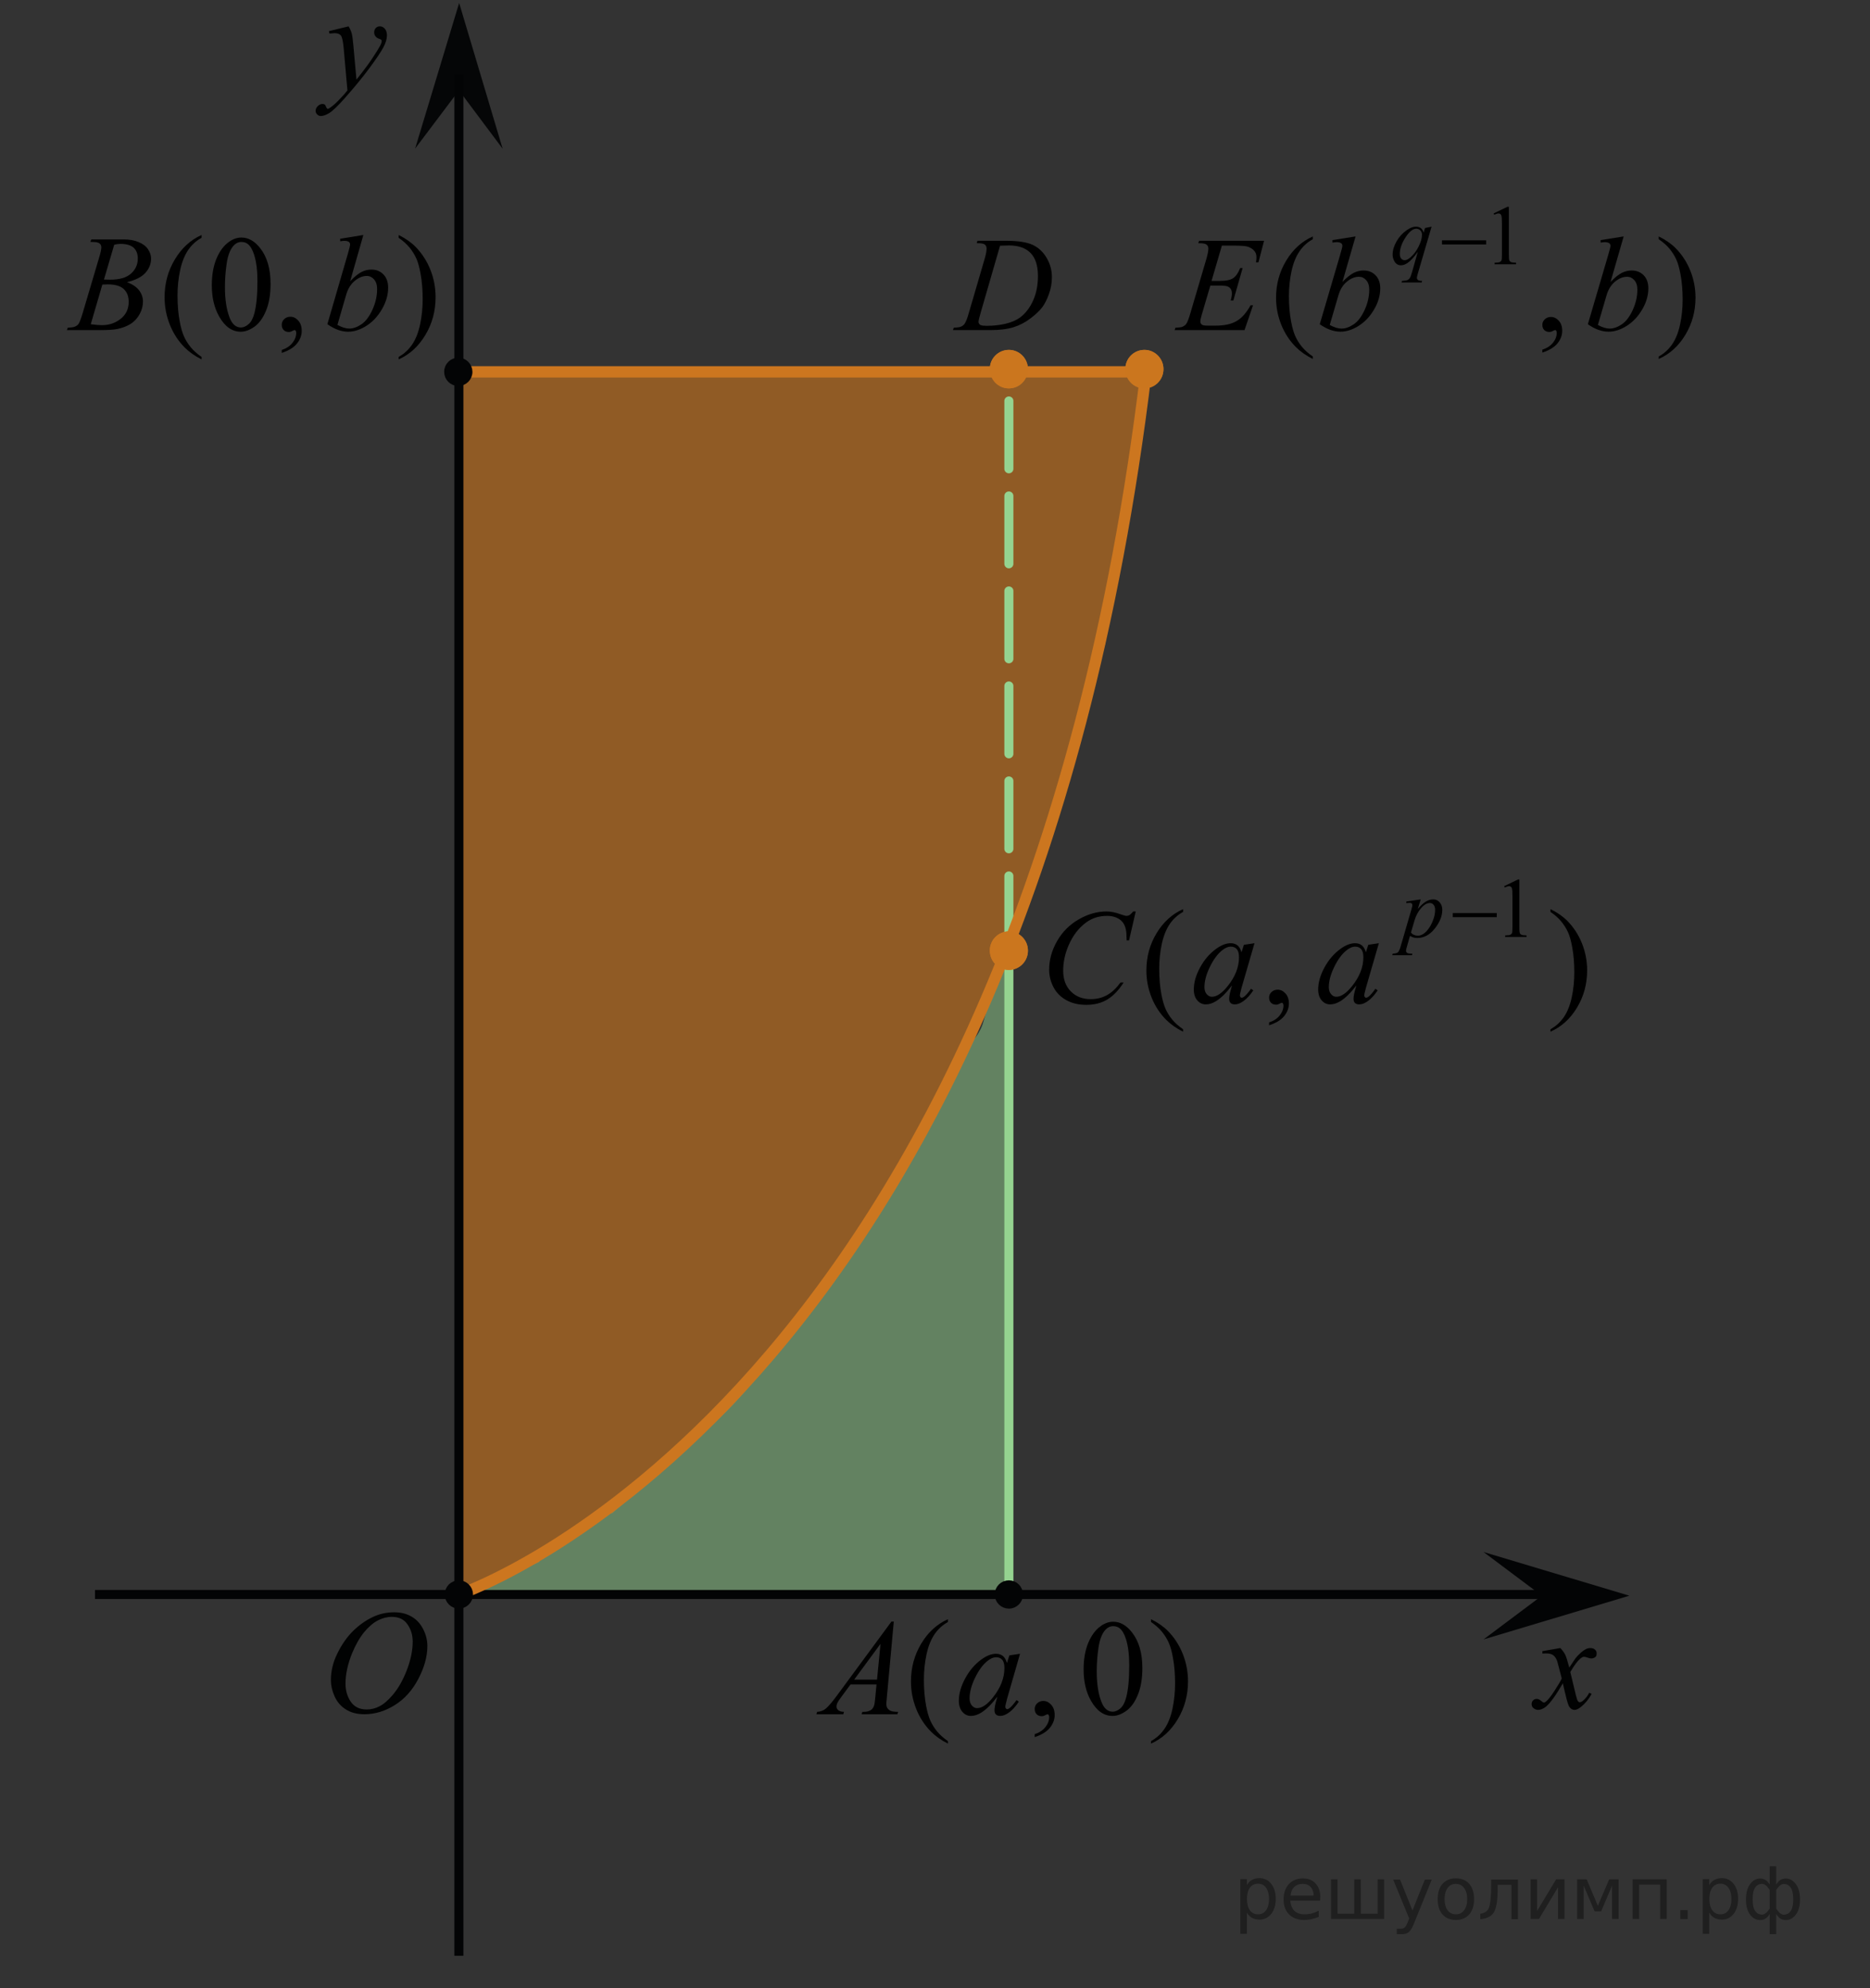 <?xml version="1.0" encoding="utf-8"?>
<!-- Generator: Adobe Illustrator 16.0.0, SVG Export Plug-In . SVG Version: 6.00 Build 0)  -->
<!DOCTYPE svg PUBLIC "-//W3C//DTD SVG 1.1//EN" "http://www.w3.org/Graphics/SVG/1.1/DTD/svg11.dtd">
<svg version="1.1" id="Слой_1" xmlns="http://www.w3.org/2000/svg" xmlns:xlink="http://www.w3.org/1999/xlink" x="0px" y="0px"
	 width="206.666px" height="219.75px" viewBox="-16.5 -68.017 206.666 219.75"
	 enable-background="new -16.5 -68.017 206.666 219.75" xml:space="preserve">
<rect x="-16.5" y="-68.017" width="206.666" height="219.75" fill="#333333" stroke="none"/>
<path opacity="0.5" fill="#95D390" enable-background="new    " d="M94.486,37.056c-0.011,0.789-0.201,1.57-0.621,2.269
	c-0.022,0.078-0.039,0.156-0.066,0.234c-0.619,1.768-1.112,3.574-1.625,5.375c-0.377,1.324-1.271,2.384-2.401,3.019
	c-0.839,2.061-1.681,4.123-2.693,6.099c-2.582,5.04-5.474,9.782-8.715,14.424c-0.773,1.107-1.566,2.175-2.363,3.236
	c-0.631,1.333-1.51,2.525-2.488,3.631c-0.422,0.478-0.858,0.941-1.277,1.421c0.101-0.115-1.146,1.504-0.736,0.884
	c-1.315,1.987-2.477,4.225-4.361,5.742c-0.357,0.288-0.736,0.533-1.129,0.74c-0.187,0.84-0.646,1.672-1.454,2.427
	c-1.009,0.942-2.067,1.806-3.147,2.638c-0.238,0.638-0.61,1.224-1.145,1.695c-1.498,1.324-3.081,2.573-4.762,3.657
	c-0.118,0.076-0.24,0.142-0.363,0.205c-0.205,0.304-0.453,0.602-0.75,0.888c-2.742,2.646-5.806,5.045-9.137,6.907
	c-2.724,1.522-6.061,2.343-8.488,4.343c-0.832,0.686-1.726,1.05-2.613,1.172v0.07h60.848V37.056H94.486z"/>
<path opacity="0.5" fill="#EF8419" enable-background="new    " d="M107.853-11.146c-0.183-2.316,0.264-4.594,1.229-6.677
	c0.015-0.078,0.015-0.157,0.033-0.235c0.074-0.313,0.118-0.631,0.167-0.948c0.028-0.711,0.202-1.384,0.514-2.019
	c-0.072-0.477-0.143-0.941-0.193-1.371c-0.104-0.874,0.125-1.703,0.56-2.426v-2.098H34.15v135.271h0.911
	c0.543-1.041,1.558-1.856,3.129-2.151c1.732-0.325,3.339-0.867,4.86-1.556c0.4-0.575,0.909-1.086,1.529-1.482
	c0.511-0.327,1.01-0.668,1.501-1.021c0.532-0.444,1.041-0.91,1.486-1.447c0.884-1.067,2.231-1.508,3.578-1.453
	c2.548-2.164,4.977-4.524,7.521-6.669c3.295-2.777,6.465-5.559,8.955-9.111c1.963-2.8,3.909-5.578,6.363-7.975
	c0.019-0.019,0.038-0.032,0.058-0.051c0.25-1.077,0.816-2.067,1.703-2.754c0.38-0.793,0.805-1.565,1.29-2.351
	c0.344-0.557,0.774-1.004,1.257-1.356c0.211-0.814,0.613-1.573,1.275-2.155c2.867-2.521,4.475-6.161,5.968-9.613
	c0.195-0.453,0.481-0.833,0.82-1.159c1.021-2.14,1.886-4.357,3.273-6.295c0.163-0.381,0.322-0.762,0.487-1.142
	c-0.001-0.044-0.014-0.086-0.014-0.131v-0.375c0-1.697,0.883-3.218,2.206-4.125c0.011-0.02,0.019-0.04,0.029-0.059
	c-0.289-2.035,0.506-4.254,2.408-5.261c-0.111-0.696-0.036-1.457,0.285-2.259c2.813-7.032,5.259-13.897,7.387-21.201
	c0.714-2.45,1.348-4.909,1.972-7.375c0.036-0.803,0.219-1.623,0.563-2.41c0.069-0.158,0.121-0.328,0.182-0.492
	c0.142-0.531,0.302-1.072,0.473-1.622c0.458-2.136,0.503-4.503,0.842-6.526c0.074-0.445,0.232-0.854,0.445-1.228
	c-0.056-0.598-0.031-1.167,0.086-1.691c-0.012-0.14-0.043-0.275-0.043-0.418c0-1.208,0.464-2.312,1.198-3.184
	C107.99-10.192,107.891-10.659,107.853-11.146z"/>
<path fill="none" stroke="#CC761F" stroke-width="1.25" stroke-linecap="round" stroke-linejoin="round" stroke-miterlimit="10" d="
	M161.827-52.445"/>
<g>
	<g>
		<g>
			<g>
				<defs>
					<rect id="SVGID_1_" x="15.678" y="-68.017" width="13.816" height="16.44"/>
				</defs>
				<clipPath id="SVGID_2_">
					<use xlink:href="#SVGID_1_"  overflow="visible"/>
				</clipPath>
				<g clip-path="url(#SVGID_2_)">
					<path fill="#010202" d="M22.027-65.104c0.168,0.284,0.285,0.551,0.35,0.798c0.063,0.248,0.129,0.734,0.191,1.46l0.326,3.621
						c0.297-0.354,0.729-0.913,1.293-1.678c0.271-0.373,0.606-0.881,1.01-1.523c0.24-0.393,0.391-0.667,0.443-0.824
						c0.028-0.078,0.045-0.159,0.045-0.243c0-0.054-0.019-0.098-0.054-0.132c-0.032-0.034-0.125-0.075-0.27-0.122
						c-0.146-0.046-0.268-0.132-0.363-0.257c-0.098-0.125-0.146-0.269-0.146-0.431c0-0.201,0.061-0.363,0.18-0.486
						c0.117-0.123,0.267-0.184,0.443-0.184c0.219,0,0.403,0.089,0.557,0.269c0.154,0.179,0.23,0.425,0.23,0.739
						c0,0.388-0.134,0.831-0.4,1.328c-0.268,0.498-0.781,1.262-1.543,2.292c-0.762,1.03-1.687,2.153-2.768,3.37
						c-0.748,0.839-1.304,1.367-1.662,1.585c-0.361,0.218-0.672,0.328-0.929,0.328c-0.153,0-0.288-0.058-0.403-0.173
						c-0.117-0.115-0.177-0.249-0.177-0.401c0-0.191,0.082-0.365,0.242-0.522s0.334-0.236,0.521-0.236
						c0.1,0,0.182,0.022,0.244,0.066c0.041,0.024,0.084,0.094,0.131,0.209s0.09,0.193,0.129,0.232
						c0.025,0.024,0.057,0.037,0.09,0.037c0.029,0,0.082-0.024,0.156-0.073c0.271-0.167,0.588-0.432,0.949-0.795
						c0.475-0.481,0.825-0.873,1.053-1.177l-0.414-4.665c-0.068-0.771-0.174-1.239-0.313-1.406c-0.139-0.167-0.37-0.25-0.696-0.25
						c-0.104,0-0.289,0.015-0.558,0.044l-0.065-0.272L22.027-65.104z"/>
				</g>
			</g>
		</g>
	</g>
</g>
<polygon fill="#050607" points="34.226,-58.027 29.378,-51.594 34.244,-67.689 39.051,-51.576 "/>
<line fill="none" stroke="#030405" stroke-miterlimit="10" x1="-6" y1="108.216" x2="155.513" y2="108.216"/>
<line fill="none" stroke="#030405" stroke-miterlimit="10" x1="34.214" y1="148.147" x2="34.214" y2="-59.797"/>
<path fill="#FFFFFF" stroke="#000000" stroke-miterlimit="10" d="M-15,123.441"/>
<g>
	<g>
		<g>
			<g>
				<g>
					<g>
						<g>
							<g>
								<g>
									<g>
										<g>
											<g>
												<g>
													<g>
														<g>
															<g>
																<g>
																	<g>
																		<g>
																			<g>
																				<defs>
																					<rect id="SVGID_3_" x="16.216" y="104.94" width="18.021" height="21.688"/>
																				</defs>
																				<clipPath id="SVGID_4_">
																					<use xlink:href="#SVGID_3_"  overflow="visible"/>
																				</clipPath>
																				<g clip-path="url(#SVGID_4_)">
																					<path fill="#010202" d="M27.07,110.185c0.721,0,1.354,0.15,1.896,0.467c0.556,0.313,0.979,0.771,1.291,1.375
																						c0.313,0.604,0.474,1.229,0.474,1.887c0,1.156-0.334,2.367-1.004,3.643c-0.671,1.271-1.537,2.229-2.613,2.896
																						c-1.074,0.667-2.188,1.002-3.342,1.002c-0.828,0-1.521-0.188-2.078-0.553
																						c-0.562-0.367-0.976-0.855-1.229-1.457c-0.271-0.604-0.396-1.188-0.396-1.762c0-1.011,0.237-2.005,0.729-2.979
																						c0.479-0.979,1.063-1.803,1.729-2.461c0.674-0.66,1.396-1.166,2.146-1.521
																						C25.414,110.358,26.219,110.185,27.07,110.185z M26.803,110.69c-0.521,0-1.043,0.133-1.548,0.396
																						c-0.504,0.266-1.004,0.688-1.502,1.287c-0.495,0.599-0.938,1.375-1.34,2.338
																						c-0.479,1.188-0.729,2.313-0.729,3.355c0,0.75,0.188,1.416,0.578,1.996c0.387,0.574,0.979,0.865,1.771,0.865
																						c0.479,0,0.943-0.113,1.406-0.354c0.471-0.235,0.938-0.646,1.441-1.229c0.629-0.729,1.147-1.646,1.584-2.771
																						c0.43-1.125,0.646-2.182,0.646-3.146c0-0.723-0.188-1.354-0.576-1.906
																						C28.162,110.966,27.58,110.69,26.803,110.69z"/>
																				</g>
																			</g>
																		</g>
																	</g>
																</g>
															</g>
														</g>
													</g>
												</g>
											</g>
										</g>
									</g>
								</g>
							</g>
						</g>
					</g>
				</g>
			</g>
		</g>
	</g>
</g>
<path fill="#FFFFFF" d="M190.166-52.935"/>
<path fill="#FFFFFF" d="M-16.5,151.732"/>
<line fill="none" stroke="#95D390" stroke-linecap="round" stroke-linejoin="round" stroke-miterlimit="10" stroke-dasharray="7.5,3" x1="94.998" y1="36.298" x2="94.998" y2="-26.92"/>
<line fill="none" stroke="#95D390" stroke-linecap="round" stroke-linejoin="round" stroke-miterlimit="10" x1="94.998" y1="108.132" x2="94.998" y2="36.298"/>
<polygon fill="#030405" points="153.901,108.352 147.452,103.52 163.572,108.352 147.452,113.184 "/>
<g>
	<g>
		<g>
			<g>
				<defs>
					<rect id="SVGID_5_" x="150.069" y="111.216" width="12.433" height="13.701"/>
				</defs>
				<clipPath id="SVGID_6_">
					<use xlink:href="#SVGID_5_"  overflow="visible"/>
				</clipPath>
				<g clip-path="url(#SVGID_6_)">
					<path fill="#010202" d="M155.944,114.134c0.242,0.255,0.427,0.511,0.55,0.765c0.09,0.178,0.235,0.641,0.438,1.392l0.65-0.972
						c0.174-0.234,0.385-0.459,0.631-0.672c0.248-0.213,0.465-0.359,0.653-0.438c0.117-0.049,0.25-0.073,0.394-0.073
						c0.213,0,0.383,0.057,0.51,0.169c0.125,0.113,0.188,0.25,0.188,0.412c0,0.187-0.037,0.313-0.109,0.384
						c-0.141,0.122-0.299,0.184-0.477,0.184c-0.104,0-0.216-0.022-0.334-0.066c-0.232-0.079-0.39-0.117-0.468-0.117
						c-0.119,0-0.26,0.068-0.424,0.205c-0.307,0.256-0.672,0.748-1.1,1.479l0.608,2.531c0.095,0.389,0.174,0.619,0.238,0.695
						c0.063,0.076,0.127,0.114,0.191,0.114c0.104,0,0.227-0.058,0.363-0.169c0.271-0.227,0.504-0.52,0.696-0.883l0.261,0.132
						c-0.313,0.579-0.707,1.06-1.188,1.442c-0.271,0.215-0.502,0.323-0.688,0.323c-0.277,0-0.498-0.155-0.66-0.464
						c-0.104-0.191-0.318-1.016-0.646-2.472c-0.771,1.329-1.391,2.186-1.854,2.567c-0.302,0.245-0.595,0.368-0.875,0.368
						c-0.197,0-0.38-0.071-0.541-0.213c-0.119-0.108-0.179-0.253-0.179-0.435c0-0.161,0.054-0.297,0.162-0.404
						c0.109-0.107,0.242-0.162,0.4-0.162s0.326,0.079,0.506,0.234c0.127,0.113,0.227,0.17,0.297,0.17
						c0.059,0,0.135-0.039,0.229-0.118c0.231-0.187,0.551-0.589,0.948-1.207c0.4-0.618,0.664-1.063,0.787-1.339
						c-0.307-1.192-0.473-1.823-0.498-1.891c-0.113-0.319-0.262-0.545-0.444-0.678c-0.183-0.132-0.451-0.199-0.81-0.199
						c-0.113,0-0.244,0.006-0.393,0.016v-0.266L155.944,114.134z"/>
				</g>
			</g>
		</g>
	</g>
</g>
<g>
	<path fill="#030405" d="M94.998,107.025c-0.649,0-1.188,0.525-1.188,1.188s0.531,1.192,1.188,1.192c0.646,0,1.188-0.53,1.188-1.192
		C96.182,107.566,95.65,107.025,94.998,107.025L94.998,107.025z"/>
	<path fill="none" stroke="#030405" stroke-width="0.75" stroke-linecap="round" stroke-linejoin="round" stroke-miterlimit="8" d="
		M94.998,107.025c-0.649,0-1.188,0.525-1.188,1.188s0.531,1.192,1.188,1.192c0.646,0,1.188-0.53,1.188-1.192
		C96.182,107.566,95.65,107.025,94.998,107.025L94.998,107.025z"/>
</g>
<path fill="none" stroke="#CC761F" stroke-width="1.25" stroke-miterlimit="10" d="M34.237,108.216"/>
<path fill="none" stroke="#CC761F" stroke-width="1.25" stroke-miterlimit="10" d="M34.237,108.216"/>
<path fill="none" stroke="#CC761F" stroke-width="1.25" stroke-linecap="round" stroke-linejoin="round" stroke-miterlimit="10" d="
	M110.162-26.92H34.15"/>
<path fill="none" stroke="#CC761F" stroke-width="1.25" stroke-linecap="round" stroke-linejoin="round" stroke-miterlimit="10" d="
	M34.237,108.216c0,0,62.113-20.725,75.925-135.136"/>
<g>
	<path fill="#030405" d="M34.214,107.025c-0.649,0-1.188,0.525-1.188,1.188s0.531,1.192,1.188,1.192c0.646,0,1.188-0.53,1.188-1.192
		C35.398,107.566,34.867,107.025,34.214,107.025L34.214,107.025z"/>
	<path fill="none" stroke="#030405" stroke-width="0.75" stroke-linecap="round" stroke-linejoin="round" stroke-miterlimit="8" d="
		M34.214,107.025c-0.649,0-1.188,0.525-1.188,1.188s0.531,1.192,1.188,1.192c0.646,0,1.188-0.53,1.188-1.192
		C35.398,107.566,34.867,107.025,34.214,107.025L34.214,107.025z"/>
</g>
<g>
	<path fill="#030405" d="M34.15-28.11c-0.649,0-1.188,0.525-1.188,1.188s0.531,1.192,1.188,1.192c0.646,0,1.188-0.53,1.188-1.192
		C35.333-27.569,34.802-28.11,34.15-28.11L34.15-28.11z"/>
	<path fill="none" stroke="#030405" stroke-width="0.75" stroke-linecap="round" stroke-linejoin="round" stroke-miterlimit="8" d="
		M34.15-28.11c-0.649,0-1.188,0.525-1.188,1.188s0.531,1.192,1.188,1.192c0.646,0,1.188-0.53,1.188-1.192
		C35.333-27.569,34.802-28.11,34.15-28.11L34.15-28.11z"/>
</g>
<g>
	<g>
		<path d="M88.264,124.426v0.273c-0.746-0.375-1.367-0.813-1.866-1.316c-0.711-0.715-1.259-1.558-1.644-2.528
			c-0.386-0.971-0.578-1.979-0.578-3.023c0-1.528,0.378-2.922,1.133-4.182c0.756-1.259,1.74-2.159,2.955-2.702v0.311
			c-0.607,0.336-1.106,0.794-1.496,1.375c-0.39,0.582-0.681,1.319-0.874,2.211c-0.192,0.893-0.288,1.824-0.288,2.795
			c0,1.055,0.081,2.014,0.244,2.876c0.128,0.68,0.284,1.226,0.467,1.638c0.183,0.411,0.428,0.807,0.736,1.187
			C87.361,123.718,87.765,124.08,88.264,124.426z"/>
		<path d="M97.851,123.981v-0.325c0.508-0.167,0.902-0.428,1.181-0.779c0.279-0.353,0.419-0.727,0.419-1.12
			c0-0.094-0.022-0.173-0.067-0.237c-0.034-0.044-0.068-0.066-0.104-0.066c-0.054,0-0.173,0.05-0.355,0.148
			c-0.089,0.044-0.183,0.066-0.281,0.066c-0.242,0-0.435-0.071-0.577-0.215c-0.144-0.143-0.215-0.34-0.215-0.591
			c0-0.242,0.093-0.449,0.277-0.621c0.186-0.173,0.411-0.259,0.678-0.259c0.326,0,0.616,0.142,0.87,0.425s0.381,0.659,0.381,1.127
			c0,0.508-0.176,0.98-0.529,1.416C99.175,123.387,98.615,123.73,97.851,123.981z"/>
		<path d="M103.256,116.507c0-1.143,0.173-2.128,0.519-2.953s0.805-1.44,1.377-1.845c0.444-0.32,0.903-0.48,1.378-0.48
			c0.77,0,1.461,0.392,2.073,1.176c0.765,0.971,1.147,2.287,1.147,3.947c0,1.164-0.168,2.152-0.504,2.965
			c-0.335,0.813-0.764,1.404-1.284,1.771c-0.521,0.367-1.023,0.551-1.507,0.551c-0.958,0-1.755-0.563-2.392-1.692
			C103.525,118.994,103.256,117.848,103.256,116.507z M104.707,116.692c0,1.38,0.171,2.506,0.512,3.378
			c0.281,0.735,0.7,1.102,1.259,1.102c0.267,0,0.543-0.119,0.829-0.358c0.286-0.238,0.503-0.64,0.651-1.201
			c0.228-0.848,0.341-2.043,0.341-3.586c0-1.143-0.118-2.097-0.355-2.86c-0.178-0.567-0.407-0.969-0.688-1.205
			c-0.203-0.163-0.447-0.244-0.733-0.244c-0.336,0-0.635,0.15-0.896,0.451c-0.355,0.408-0.598,1.052-0.727,1.929
			C104.771,114.975,104.707,115.84,104.707,116.692z"/>
		<path d="M110.707,111.258v-0.311c0.75,0.37,1.375,0.807,1.873,1.309c0.706,0.72,1.252,1.564,1.637,2.532
			c0.385,0.969,0.577,1.978,0.577,3.027c0,1.528-0.376,2.922-1.129,4.182c-0.753,1.259-1.739,2.159-2.958,2.702v-0.273
			c0.607-0.341,1.106-0.8,1.499-1.379s0.684-1.316,0.874-2.211s0.285-1.827,0.285-2.798c0-1.05-0.081-2.009-0.244-2.876
			c-0.124-0.681-0.278-1.226-0.463-1.635c-0.186-0.408-0.431-0.803-0.737-1.183C111.615,111.966,111.21,111.604,110.707,111.258z"/>
	</g>
	<g>
		<path d="M82.279,111.206l-0.763,8.34c-0.04,0.39-0.06,0.646-0.06,0.769c0,0.197,0.037,0.348,0.111,0.451
			c0.094,0.144,0.221,0.249,0.382,0.318c0.16,0.068,0.431,0.104,0.811,0.104l-0.082,0.273h-3.954l0.082-0.273h0.17
			c0.321,0,0.583-0.069,0.785-0.207c0.143-0.094,0.254-0.249,0.333-0.466c0.055-0.153,0.106-0.513,0.155-1.08l0.119-1.271h-2.873
			l-1.022,1.383c-0.232,0.311-0.378,0.533-0.437,0.669c-0.06,0.136-0.089,0.263-0.089,0.381c0,0.158,0.063,0.293,0.192,0.406
			c0.128,0.114,0.341,0.176,0.637,0.186l-0.081,0.273h-2.97l0.081-0.273c0.366-0.016,0.688-0.137,0.967-0.366
			c0.278-0.229,0.694-0.719,1.248-1.468l5.998-8.147H82.279z M80.813,113.668l-2.91,3.956h2.524L80.813,113.668z"/>
		<path d="M96.23,114.77l-1.443,5.013l-0.163,0.673c-0.015,0.064-0.022,0.118-0.022,0.163c0,0.078,0.024,0.147,0.074,0.207
			c0.039,0.044,0.089,0.066,0.147,0.066c0.064,0,0.148-0.04,0.252-0.118c0.192-0.144,0.449-0.438,0.771-0.888l0.252,0.178
			c-0.341,0.513-0.691,0.903-1.052,1.172s-0.693,0.402-1,0.402c-0.212,0-0.371-0.053-0.478-0.158
			c-0.106-0.106-0.159-0.26-0.159-0.462c0-0.242,0.055-0.56,0.163-0.954l0.155-0.555c-0.646,0.843-1.241,1.432-1.784,1.767
			c-0.391,0.242-0.772,0.362-1.147,0.362c-0.361,0-0.672-0.148-0.934-0.447c-0.262-0.298-0.393-0.708-0.393-1.23
			c0-0.784,0.236-1.61,0.707-2.48c0.472-0.87,1.07-1.566,1.796-2.089c0.567-0.414,1.104-0.621,1.607-0.621
			c0.301,0,0.552,0.079,0.751,0.237c0.2,0.157,0.352,0.419,0.456,0.783l0.267-0.843L96.23,114.77z M93.595,115.154
			c-0.316,0-0.652,0.147-1.007,0.443c-0.504,0.419-0.952,1.04-1.345,1.863s-0.589,1.567-0.589,2.232
			c0,0.336,0.084,0.601,0.252,0.795c0.168,0.195,0.36,0.292,0.578,0.292c0.538,0,1.123-0.396,1.755-1.19
			c0.844-1.055,1.266-2.137,1.266-3.245c0-0.419-0.081-0.722-0.244-0.909S93.876,115.154,93.595,115.154z"/>
	</g>
</g>
<g>
	<g>
		<path d="M149.734,29.928l1.528-0.739h0.153v5.258c0,0.349,0.015,0.566,0.044,0.652c0.029,0.085,0.09,0.151,0.183,0.197
			s0.281,0.072,0.565,0.078v0.17h-2.362v-0.17c0.297-0.006,0.488-0.031,0.574-0.076c0.087-0.044,0.146-0.104,0.181-0.179
			c0.034-0.075,0.051-0.299,0.051-0.673v-3.361c0-0.453-0.015-0.744-0.046-0.873c-0.021-0.098-0.061-0.17-0.118-0.216
			c-0.057-0.046-0.126-0.069-0.206-0.069c-0.114,0-0.273,0.047-0.477,0.143L149.734,29.928z"/>
	</g>
	<g>
		<path d="M114.249,45.743v0.269c-0.739-0.369-1.356-0.801-1.851-1.296c-0.705-0.704-1.249-1.534-1.631-2.49
			c-0.382-0.956-0.572-1.949-0.572-2.978c0-1.504,0.374-2.877,1.123-4.117s1.726-2.127,2.931-2.662v0.306
			c-0.603,0.33-1.097,0.781-1.483,1.354s-0.676,1.299-0.867,2.177c-0.19,0.878-0.286,1.796-0.286,2.752
			c0,1.039,0.081,1.983,0.242,2.832c0.128,0.67,0.281,1.208,0.463,1.613c0.181,0.405,0.425,0.795,0.73,1.169
			C113.354,45.046,113.754,45.403,114.249,45.743z"/>
		<path d="M123.756,45.306v-0.32c0.504-0.165,0.895-0.421,1.171-0.768c0.276-0.347,0.415-0.715,0.415-1.104
			c0-0.092-0.021-0.17-0.066-0.233c-0.034-0.043-0.068-0.065-0.103-0.065c-0.054,0-0.171,0.048-0.353,0.146
			c-0.088,0.044-0.181,0.066-0.279,0.066c-0.239,0-0.431-0.071-0.572-0.211s-0.213-0.335-0.213-0.583
			c0-0.238,0.092-0.441,0.275-0.611s0.407-0.255,0.672-0.255c0.323,0,0.61,0.14,0.862,0.418c0.253,0.279,0.379,0.649,0.379,1.11
			c0,0.5-0.176,0.965-0.525,1.395S124.515,45.058,123.756,45.306z"/>
		<path d="M154.853,32.775v-0.306c0.744,0.364,1.363,0.794,1.858,1.289c0.699,0.708,1.24,1.54,1.622,2.494
			c0.382,0.954,0.573,1.948,0.573,2.981c0,1.505-0.373,2.877-1.12,4.118c-0.746,1.24-1.725,2.127-2.934,2.661v-0.269
			c0.603-0.335,1.098-0.788,1.487-1.358c0.389-0.571,0.678-1.296,0.866-2.177s0.283-1.8,0.283-2.756
			c0-1.034-0.081-1.978-0.243-2.833c-0.122-0.67-0.274-1.206-0.458-1.609s-0.428-0.792-0.731-1.165
			C155.753,33.471,155.352,33.115,154.853,32.775z"/>
	</g>
	<g>
		<path d="M140.512,31.389l-0.32,1.056c0.337-0.392,0.637-0.666,0.901-0.822c0.264-0.156,0.533-0.234,0.808-0.234
			c0.275,0,0.51,0.108,0.704,0.324s0.292,0.497,0.292,0.843c0,0.673-0.276,1.358-0.829,2.055c-0.553,0.697-1.196,1.045-1.932,1.045
			c-0.154,0-0.291-0.017-0.409-0.051c-0.119-0.034-0.253-0.093-0.4-0.179l-0.339,1.185c-0.067,0.232-0.102,0.384-0.102,0.455
			c0,0.067,0.018,0.125,0.054,0.172c0.035,0.047,0.093,0.084,0.173,0.11c0.081,0.026,0.239,0.039,0.478,0.039l-0.042,0.17h-2.182
			l0.047-0.17c0.287-0.012,0.48-0.061,0.581-0.147c0.101-0.085,0.206-0.323,0.317-0.711l1.172-4.023
			c0.07-0.254,0.106-0.412,0.106-0.473c0-0.083-0.024-0.146-0.072-0.193c-0.048-0.046-0.121-0.069-0.22-0.069
			c-0.09,0-0.215,0.011-0.375,0.032v-0.179L140.512,31.389z M139.433,35.063c0.191,0.227,0.449,0.339,0.773,0.339
			c0.16,0,0.324-0.044,0.49-0.133c0.167-0.089,0.33-0.221,0.489-0.395c0.158-0.174,0.302-0.376,0.428-0.604
			c0.127-0.228,0.24-0.497,0.341-0.806s0.15-0.615,0.15-0.918c0-0.245-0.057-0.433-0.169-0.563c-0.113-0.13-0.245-0.195-0.396-0.195
			c-0.333,0-0.663,0.19-0.988,0.569c-0.326,0.38-0.564,0.824-0.716,1.332L139.433,35.063z"/>
	</g>
	<g>
		<path d="M109.019,32.724l-0.742,3.197h-0.264l-0.029-0.801c-0.025-0.291-0.081-0.551-0.169-0.779
			c-0.089-0.228-0.221-0.426-0.396-0.594c-0.177-0.167-0.399-0.298-0.669-0.393c-0.269-0.095-0.567-0.142-0.896-0.142
			c-0.876,0-1.643,0.238-2.299,0.714c-0.837,0.607-1.493,1.463-1.968,2.57C101.195,37.408,101,38.333,101,39.27
			c0,0.957,0.281,1.72,0.844,2.29c0.563,0.57,1.295,0.855,2.196,0.855c0.68,0,1.286-0.15,1.817-0.452
			c0.531-0.301,1.024-0.764,1.479-1.391h0.345c-0.538,0.85-1.136,1.475-1.791,1.875c-0.656,0.4-1.442,0.601-2.357,0.601
			c-0.813,0-1.532-0.168-2.159-0.506s-1.104-0.812-1.432-1.423c-0.328-0.612-0.492-1.27-0.492-1.973
			c0-1.078,0.291-2.126,0.874-3.146c0.582-1.02,1.382-1.82,2.397-2.403s2.04-0.874,3.073-0.874c0.484,0,1.027,0.114,1.63,0.342
			c0.265,0.097,0.455,0.146,0.573,0.146c0.117,0,0.22-0.024,0.308-0.073c0.089-0.048,0.235-0.187,0.441-0.415H109.019z"/>
		<path d="M122.142,36.233l-1.432,4.937l-0.162,0.663c-0.015,0.063-0.021,0.117-0.021,0.16c0,0.078,0.024,0.146,0.073,0.204
			c0.039,0.043,0.088,0.065,0.146,0.065c0.063,0,0.147-0.039,0.25-0.117c0.19-0.141,0.445-0.432,0.764-0.874l0.25,0.175
			c-0.338,0.505-0.686,0.889-1.043,1.154s-0.688,0.397-0.991,0.397c-0.211,0-0.369-0.052-0.474-0.157
			c-0.105-0.104-0.158-0.256-0.158-0.455c0-0.238,0.054-0.551,0.161-0.939l0.154-0.546c-0.641,0.83-1.23,1.41-1.77,1.74
			c-0.387,0.238-0.766,0.357-1.138,0.357c-0.357,0-0.666-0.147-0.926-0.44c-0.26-0.294-0.389-0.698-0.389-1.212
			c0-0.772,0.233-1.586,0.701-2.443c0.467-0.856,1.061-1.542,1.78-2.057c0.563-0.408,1.095-0.611,1.594-0.611
			c0.299,0,0.547,0.078,0.745,0.233s0.349,0.413,0.452,0.772l0.264-0.83L122.142,36.233z M119.527,36.612
			c-0.313,0-0.646,0.146-0.999,0.437c-0.499,0.413-0.943,1.024-1.332,1.835c-0.39,0.811-0.584,1.543-0.584,2.199
			c0,0.33,0.083,0.591,0.249,0.783c0.167,0.192,0.357,0.288,0.573,0.288c0.533,0,1.113-0.391,1.74-1.172
			c0.837-1.039,1.256-2.104,1.256-3.196c0-0.413-0.081-0.711-0.242-0.896C120.026,36.704,119.807,36.612,119.527,36.612z"/>
		<path d="M135.887,36.233l-1.432,4.937l-0.161,0.663c-0.015,0.063-0.022,0.117-0.022,0.16c0,0.078,0.024,0.146,0.073,0.204
			c0.039,0.043,0.089,0.065,0.147,0.065c0.063,0,0.146-0.039,0.249-0.117c0.191-0.141,0.446-0.432,0.764-0.874l0.25,0.175
			c-0.338,0.505-0.686,0.889-1.043,1.154s-0.688,0.397-0.991,0.397c-0.21,0-0.368-0.052-0.474-0.157
			c-0.105-0.104-0.157-0.256-0.157-0.455c0-0.238,0.054-0.551,0.161-0.939l0.154-0.546c-0.642,0.83-1.231,1.41-1.77,1.74
			c-0.387,0.238-0.767,0.357-1.139,0.357c-0.357,0-0.666-0.147-0.925-0.44c-0.26-0.294-0.39-0.698-0.39-1.212
			c0-0.772,0.234-1.586,0.701-2.443c0.468-0.856,1.062-1.542,1.781-2.057c0.563-0.408,1.094-0.611,1.593-0.611
			c0.299,0,0.548,0.078,0.746,0.233s0.349,0.413,0.451,0.772l0.265-0.83L135.887,36.233z M133.273,36.612
			c-0.313,0-0.646,0.146-0.999,0.437c-0.499,0.413-0.943,1.024-1.333,1.835c-0.389,0.811-0.584,1.543-0.584,2.199
			c0,0.33,0.083,0.591,0.25,0.783c0.166,0.192,0.357,0.288,0.572,0.288c0.534,0,1.114-0.391,1.741-1.172
			c0.837-1.039,1.255-2.104,1.255-3.196c0-0.413-0.08-0.711-0.242-0.896C133.772,36.704,133.552,36.612,133.273,36.612z"/>
	</g>
	<g>
		<path d="M144.054,32.899h4.862v0.455h-4.862V32.899z"/>
	</g>
</g>
<g>
	<g>
		<path d="M5.777-28.566v0.273c-0.745-0.375-1.367-0.813-1.866-1.316c-0.711-0.715-1.259-1.558-1.644-2.529
			c-0.385-0.971-0.578-1.979-0.578-3.023c0-1.528,0.378-2.921,1.134-4.181c0.755-1.259,1.74-2.16,2.954-2.702v0.311
			c-0.607,0.335-1.105,0.793-1.496,1.375c-0.39,0.582-0.681,1.319-0.873,2.211c-0.193,0.892-0.289,1.824-0.289,2.794
			c0,1.055,0.081,2.014,0.244,2.876c0.129,0.68,0.284,1.226,0.467,1.638c0.183,0.411,0.428,0.807,0.736,1.187
			C4.875-29.273,5.278-28.911,5.777-28.566z"/>
		<path d="M6.908-36.484c0-1.143,0.173-2.128,0.519-2.954c0.346-0.825,0.805-1.44,1.377-1.844c0.444-0.32,0.903-0.48,1.378-0.48
			c0.77,0,1.461,0.392,2.073,1.175c0.765,0.971,1.147,2.287,1.147,3.948c0,1.164-0.168,2.152-0.504,2.965
			c-0.335,0.813-0.764,1.404-1.284,1.771c-0.521,0.367-1.023,0.551-1.507,0.551c-0.958,0-1.755-0.564-2.392-1.693
			C7.178-33.998,6.908-35.144,6.908-36.484z M8.359-36.299c0,1.38,0.171,2.506,0.512,3.378c0.281,0.735,0.7,1.102,1.259,1.102
			c0.267,0,0.543-0.119,0.829-0.358c0.286-0.239,0.503-0.64,0.651-1.201c0.228-0.848,0.341-2.043,0.341-3.586
			c0-1.143-0.118-2.097-0.355-2.861c-0.178-0.567-0.407-0.969-0.688-1.205c-0.203-0.163-0.447-0.244-0.733-0.244
			c-0.336,0-0.635,0.15-0.896,0.451c-0.355,0.409-0.598,1.052-0.727,1.929C8.424-38.017,8.359-37.152,8.359-36.299z"/>
		<path d="M14.637-29.01v-0.325c0.509-0.167,0.902-0.428,1.182-0.78c0.278-0.353,0.418-0.726,0.418-1.12
			c0-0.094-0.022-0.173-0.066-0.237c-0.035-0.044-0.069-0.066-0.104-0.066c-0.055,0-0.173,0.049-0.355,0.148
			c-0.089,0.044-0.184,0.066-0.282,0.066c-0.241,0-0.434-0.071-0.577-0.214s-0.215-0.34-0.215-0.591
			c0-0.242,0.093-0.449,0.277-0.621c0.186-0.173,0.411-0.259,0.678-0.259c0.326,0,0.616,0.142,0.87,0.425
			c0.255,0.284,0.382,0.66,0.382,1.127c0,0.508-0.177,0.98-0.529,1.416C15.961-29.605,15.402-29.261,14.637-29.01z"/>
		<path d="M27.554-41.733v-0.311c0.75,0.37,1.375,0.806,1.873,1.309c0.706,0.72,1.252,1.564,1.637,2.532
			c0.385,0.969,0.577,1.978,0.577,3.027c0,1.528-0.376,2.922-1.129,4.181s-1.739,2.16-2.958,2.702v-0.273
			c0.607-0.34,1.106-0.8,1.499-1.379s0.684-1.316,0.874-2.21c0.19-0.895,0.285-1.828,0.285-2.798c0-1.05-0.081-2.009-0.244-2.876
			c-0.124-0.68-0.278-1.225-0.463-1.634c-0.186-0.409-0.431-0.803-0.737-1.183C28.462-41.026,28.057-41.388,27.554-41.733z"/>
	</g>
	<g>
		<path d="M-6.514-41.282l0.104-0.273h3.584c0.603,0,1.139,0.093,1.611,0.281c0.471,0.188,0.824,0.449,1.059,0.784
			c0.234,0.335,0.352,0.69,0.352,1.064c0,0.577-0.208,1.098-0.626,1.564c-0.417,0.465-1.097,0.81-2.04,1.031
			c0.607,0.227,1.054,0.527,1.34,0.902c0.287,0.375,0.43,0.786,0.43,1.235c0,0.498-0.128,0.973-0.385,1.427
			s-0.586,0.806-0.988,1.057s-0.888,0.436-1.455,0.555c-0.405,0.083-1.037,0.125-1.896,0.125h-3.68l0.096-0.273
			c0.385-0.01,0.647-0.047,0.785-0.111c0.197-0.084,0.338-0.195,0.422-0.333c0.119-0.187,0.276-0.616,0.474-1.286l1.799-6.07
			c0.153-0.513,0.229-0.873,0.229-1.08c0-0.182-0.068-0.326-0.204-0.433c-0.136-0.106-0.394-0.159-0.774-0.159
			C-6.361-41.275-6.439-41.277-6.514-41.282z M-6.469-32.181c0.533,0.069,0.95,0.104,1.251,0.104c0.77,0,1.453-0.232,2.047-0.695
			c0.595-0.463,0.893-1.091,0.893-1.885c0-0.606-0.184-1.079-0.552-1.419c-0.368-0.34-0.961-0.51-1.781-0.51
			c-0.158,0-0.351,0.008-0.578,0.022L-6.469-32.181z M-5.01-37.12c0.321,0.01,0.553,0.015,0.696,0.015
			c1.027,0,1.791-0.223,2.292-0.669c0.501-0.446,0.751-1.004,0.751-1.674c0-0.508-0.153-0.903-0.459-1.187
			c-0.306-0.284-0.795-0.425-1.466-0.425c-0.178,0-0.405,0.03-0.681,0.089L-5.01-37.12z"/>
		<path d="M23.657-42.044l-1.458,5.109c0.474-0.493,0.887-0.831,1.24-1.013c0.353-0.182,0.722-0.273,1.106-0.273
			c0.543,0,0.987,0.18,1.333,0.54c0.346,0.359,0.519,0.848,0.519,1.463c0,0.794-0.228,1.583-0.682,2.37s-1.024,1.399-1.71,1.837
			c-0.687,0.438-1.362,0.658-2.029,0.658c-0.745,0-1.511-0.278-2.296-0.835l2.252-7.74c0.172-0.597,0.259-0.946,0.259-1.05
			c0-0.128-0.04-0.225-0.118-0.289c-0.114-0.089-0.281-0.133-0.504-0.133c-0.104,0-0.262,0.017-0.474,0.051v-0.281L23.657-42.044z
			 M20.792-32.107c0.493,0.271,0.928,0.407,1.303,0.407c0.435,0,0.886-0.159,1.352-0.477c0.467-0.318,0.871-0.854,1.215-1.608
			c0.343-0.754,0.515-1.516,0.515-2.285c0-0.453-0.112-0.808-0.337-1.064s-0.49-0.384-0.796-0.384c-0.459,0-0.909,0.184-1.348,0.551
			c-0.439,0.367-0.753,0.878-0.94,1.534L20.792-32.107z"/>
	</g>
</g>
<g>
	<g>
		<path d="M148.567-44.425l1.534-0.739h0.153v5.258c0,0.349,0.015,0.566,0.045,0.652c0.029,0.085,0.09,0.151,0.184,0.197
			c0.093,0.046,0.281,0.072,0.566,0.078v0.17h-2.37v-0.17c0.297-0.006,0.489-0.031,0.576-0.076s0.147-0.104,0.182-0.179
			c0.033-0.075,0.051-0.299,0.051-0.673v-3.361c0-0.453-0.016-0.744-0.047-0.873c-0.021-0.098-0.061-0.17-0.118-0.216
			s-0.126-0.069-0.207-0.069c-0.114,0-0.274,0.047-0.479,0.143L148.567-44.425z"/>
	</g>
	<g>
		<path d="M128.593-28.611v0.269c-0.742-0.369-1.361-0.801-1.857-1.296c-0.707-0.704-1.253-1.534-1.636-2.49
			c-0.384-0.956-0.575-1.949-0.575-2.978c0-1.504,0.376-2.877,1.128-4.117s1.731-2.127,2.94-2.662v0.306
			c-0.604,0.33-1.101,0.781-1.488,1.354c-0.389,0.573-0.679,1.299-0.87,2.177s-0.287,1.796-0.287,2.752
			c0,1.039,0.081,1.983,0.243,2.832c0.128,0.67,0.282,1.208,0.464,1.613s0.427,0.795,0.733,1.169
			C127.695-29.308,128.097-28.951,128.593-28.611z"/>
		<path d="M153.955-29.048v-0.32c0.506-0.165,0.898-0.421,1.176-0.768c0.277-0.347,0.416-0.715,0.416-1.104
			c0-0.092-0.021-0.17-0.065-0.233c-0.035-0.043-0.069-0.065-0.104-0.065c-0.055,0-0.172,0.048-0.354,0.146
			c-0.089,0.044-0.183,0.066-0.28,0.066c-0.241,0-0.433-0.071-0.575-0.211s-0.214-0.335-0.214-0.583
			c0-0.238,0.093-0.441,0.276-0.611c0.185-0.17,0.409-0.255,0.675-0.255c0.324,0,0.612,0.14,0.866,0.418
			c0.253,0.279,0.379,0.649,0.379,1.11c0,0.5-0.176,0.965-0.526,1.395C155.273-29.634,154.717-29.295,153.955-29.048z"/>
		<path d="M166.813-41.579v-0.306c0.747,0.364,1.368,0.794,1.865,1.289c0.702,0.708,1.245,1.54,1.629,2.494
			c0.383,0.954,0.574,1.948,0.574,2.981c0,1.505-0.374,2.877-1.124,4.118c-0.749,1.24-1.73,2.127-2.944,2.661v-0.269
			c0.604-0.335,1.103-0.788,1.493-1.358c0.391-0.571,0.68-1.296,0.869-2.177s0.284-1.8,0.284-2.756c0-1.034-0.081-1.978-0.243-2.833
			c-0.123-0.67-0.276-1.206-0.461-1.609s-0.429-0.792-0.733-1.165C167.717-40.882,167.313-41.239,166.813-41.579z"/>
	</g>
	<g>
		<path d="M141.713-42.965l-1.521,5.189c-0.067,0.239-0.102,0.392-0.102,0.459c0,0.071,0.018,0.131,0.054,0.182
			c0.035,0.05,0.084,0.088,0.146,0.112c0.097,0.037,0.222,0.055,0.377,0.055l-0.047,0.17h-2.227l0.047-0.17
			c0.304-0.024,0.493-0.05,0.567-0.078c0.117-0.046,0.214-0.121,0.29-0.225c0.076-0.104,0.16-0.323,0.254-0.657l0.641-2.264
			c-0.408,0.591-0.79,1.006-1.143,1.245c-0.252,0.168-0.485,0.252-0.702,0.252c-0.311,0-0.544-0.125-0.702-0.374
			s-0.237-0.52-0.237-0.811c0-0.462,0.145-0.948,0.433-1.456c0.288-0.508,0.668-0.924,1.139-1.249
			c0.366-0.254,0.697-0.381,0.995-0.381c0.22,0,0.401,0.053,0.544,0.158c0.143,0.106,0.249,0.275,0.32,0.508l0.145-0.515
			L141.713-42.965z M140.653-42.069c0-0.196-0.061-0.357-0.182-0.482s-0.27-0.188-0.446-0.188c-0.378,0-0.776,0.321-1.194,0.964
			c-0.419,0.643-0.628,1.249-0.628,1.818c0,0.229,0.052,0.404,0.156,0.523c0.104,0.119,0.229,0.179,0.379,0.179
			c0.188,0,0.402-0.104,0.641-0.313c0.363-0.315,0.666-0.72,0.909-1.214C140.531-41.276,140.653-41.705,140.653-42.069z"/>
	</g>
	<g>
		<path d="M118.539-40.873l-1.143,3.903h0.937c0.668,0,1.152-0.101,1.452-0.302c0.299-0.201,0.558-0.574,0.773-1.118h0.272
			l-1.024,3.583h-0.295c0.089-0.301,0.133-0.558,0.133-0.772c0-0.208-0.043-0.376-0.129-0.502c-0.086-0.126-0.204-0.22-0.354-0.28
			c-0.15-0.061-0.466-0.091-0.947-0.091h-0.951l-0.965,3.269c-0.094,0.315-0.141,0.556-0.141,0.721c0,0.126,0.062,0.238,0.185,0.335
			c0.083,0.068,0.292,0.102,0.626,0.102h0.885c0.958,0,1.726-0.167,2.304-0.502c0.577-0.335,1.094-0.917,1.551-1.748h0.273
			l-0.943,2.745h-7.725l0.096-0.27c0.384-0.01,0.642-0.043,0.774-0.102c0.196-0.087,0.339-0.199,0.427-0.334
			c0.133-0.199,0.29-0.617,0.472-1.252l1.755-5.956c0.137-0.48,0.206-0.847,0.206-1.1c0-0.184-0.065-0.329-0.195-0.433
			c-0.131-0.104-0.385-0.157-0.763-0.157h-0.155l0.089-0.269h7.179l-0.619,2.381h-0.272c0.034-0.223,0.052-0.41,0.052-0.561
			c0-0.257-0.064-0.474-0.192-0.648c-0.167-0.223-0.41-0.393-0.729-0.509c-0.235-0.087-0.778-0.131-1.629-0.131H118.539z"/>
		<path d="M133.313-41.885l-1.452,5.031c0.472-0.485,0.883-0.818,1.234-0.997c0.352-0.18,0.719-0.27,1.102-0.27
			c0.541,0,0.983,0.177,1.327,0.531c0.344,0.354,0.516,0.835,0.516,1.442c0,0.782-0.226,1.56-0.678,2.333
			c-0.452,0.774-1.02,1.377-1.703,1.81c-0.683,0.432-1.355,0.648-2.02,0.648c-0.742,0-1.503-0.274-2.284-0.823l2.24-7.624
			c0.172-0.587,0.258-0.932,0.258-1.034c0-0.126-0.039-0.221-0.118-0.284c-0.112-0.087-0.279-0.131-0.501-0.131
			c-0.103,0-0.261,0.017-0.472,0.051v-0.277L133.313-41.885z M130.46-32.099c0.491,0.267,0.924,0.4,1.297,0.4
			c0.433,0,0.881-0.157,1.345-0.47c0.465-0.313,0.867-0.841,1.209-1.583s0.513-1.493,0.513-2.25c0-0.446-0.112-0.796-0.336-1.048
			s-0.487-0.379-0.792-0.379c-0.457,0-0.904,0.181-1.342,0.542c-0.438,0.362-0.749,0.866-0.936,1.511L130.46-32.099z"/>
		<path d="M162.944-41.885l-1.452,5.031c0.472-0.485,0.883-0.818,1.234-0.997c0.352-0.18,0.719-0.27,1.102-0.27
			c0.541,0,0.983,0.177,1.327,0.531c0.344,0.354,0.516,0.835,0.516,1.442c0,0.782-0.226,1.56-0.678,2.333
			c-0.452,0.774-1.02,1.377-1.703,1.81c-0.683,0.432-1.355,0.648-2.02,0.648c-0.742,0-1.503-0.274-2.284-0.823l2.24-7.624
			c0.172-0.587,0.258-0.932,0.258-1.034c0-0.126-0.039-0.221-0.118-0.284c-0.112-0.087-0.279-0.131-0.501-0.131
			c-0.103,0-0.261,0.017-0.472,0.051v-0.277L162.944-41.885z M160.092-32.099c0.491,0.267,0.924,0.4,1.297,0.4
			c0.433,0,0.881-0.157,1.345-0.47c0.465-0.313,0.867-0.841,1.209-1.583s0.513-1.493,0.513-2.25c0-0.446-0.112-0.796-0.336-1.048
			s-0.487-0.379-0.792-0.379c-0.457,0-0.904,0.181-1.342,0.542c-0.438,0.362-0.749,0.866-0.936,1.511L160.092-32.099z"/>
	</g>
	<g>
		<path d="M142.861-41.454h4.881V-41h-4.881V-41.454z"/>
	</g>
</g>
<g>
	<path fill="#CB761E" d="M94.999,34.929c-1.168,0-2.123,0.959-2.104,2.127c0,1.176,0.938,2.128,2.104,2.128s2.104-0.955,2.104-2.128
		C97.104,35.89,96.165,34.929,94.999,34.929L94.999,34.929z"/>
	<path fill="#CB761E" d="M94.999,34.929c-1.168,0-2.123,0.959-2.104,2.127c0,1.176,0.938,2.128,2.104,2.128s2.104-0.955,2.104-2.128
		C97.104,35.89,96.165,34.929,94.999,34.929L94.999,34.929z"/>
</g>
<g>
	<path fill="#CB761E" d="M109.976-29.346c-1.168,0-2.123,0.959-2.104,2.127c0,1.176,0.938,2.128,2.104,2.128
		s2.104-0.955,2.104-2.128C112.08-28.385,111.142-29.346,109.976-29.346L109.976-29.346z"/>
	<path fill="#CB761E" d="M109.976-29.346c-1.168,0-2.123,0.959-2.104,2.127c0,1.176,0.938,2.128,2.104,2.128
		s2.104-0.955,2.104-2.128C112.08-28.385,111.142-29.346,109.976-29.346L109.976-29.346z"/>
</g>
<g>
	<path fill="#CB761E" d="M94.998-29.346c-1.168,0-2.123,0.959-2.104,2.127c0,1.176,0.938,2.128,2.104,2.128s2.104-0.955,2.104-2.128
		C97.103-28.385,96.164-29.346,94.998-29.346L94.998-29.346z"/>
	<path fill="#CB761E" d="M94.998-29.346c-1.168,0-2.123,0.959-2.104,2.127c0,1.176,0.938,2.128,2.104,2.128s2.104-0.955,2.104-2.128
		C97.103-28.385,96.164-29.346,94.998-29.346L94.998-29.346z"/>
</g>
<g>
	<g>
		<path d="M91.439-41.135l0.088-0.269h3.149c1.333,0,2.321,0.153,2.964,0.458s1.155,0.788,1.538,1.445s0.574,1.363,0.574,2.115
			c0,0.646-0.11,1.273-0.331,1.882c-0.221,0.609-0.47,1.097-0.749,1.463c-0.278,0.367-0.706,0.771-1.283,1.212
			c-0.577,0.441-1.203,0.768-1.877,0.979c-0.674,0.211-1.516,0.317-2.523,0.317h-4.175l0.095-0.27
			c0.383-0.01,0.64-0.043,0.771-0.102c0.194-0.082,0.337-0.194,0.429-0.334c0.141-0.204,0.299-0.614,0.474-1.231l1.745-5.97
			c0.136-0.471,0.204-0.84,0.204-1.107c0-0.189-0.063-0.335-0.189-0.437c-0.126-0.102-0.374-0.153-0.742-0.153H91.439z
			 M94.021-40.858l-2.138,7.39c-0.16,0.554-0.24,0.896-0.24,1.027c0,0.078,0.025,0.153,0.076,0.226s0.12,0.122,0.207,0.146
			c0.126,0.043,0.33,0.065,0.611,0.065c0.761,0,1.468-0.079,2.12-0.237s1.187-0.392,1.604-0.703
			c0.592-0.451,1.064-1.073,1.419-1.864c0.354-0.792,0.53-1.692,0.53-2.702c0-1.141-0.271-1.989-0.814-2.544
			s-1.336-0.834-2.378-0.834C94.761-40.887,94.429-40.877,94.021-40.858z"/>
	</g>
</g>
<g style="stroke:none;fill:#000;fill-opacity:0.40" ><path d="m 121.3,143.4 v 2.32 h -0.72 v -6.04 h 0.72 v 0.66 q 0.23,-0.39 0.57,-0.58 0.35,-0.19 0.83,-0.19 0.80,0 1.29,0.63 0.50,0.63 0.50,1.66 0,1.03 -0.50,1.66 -0.50,0.63 -1.29,0.63 -0.48,0 -0.83,-0.19 -0.34,-0.19 -0.57,-0.58 z m 2.45,-1.53 q 0,-0.79 -0.33,-1.24 -0.32,-0.45 -0.89,-0.45 -0.57,0 -0.90,0.45 -0.32,0.45 -0.32,1.24 0,0.79 0.32,1.25 0.33,0.45 0.90,0.45 0.57,0 0.89,-0.45 0.33,-0.45 0.33,-1.25 z"/><path d="m 129.4,141.7 v 0.35 h -3.30 q 0.05,0.74 0.45,1.13 0.40,0.39 1.12,0.39 0.41,0 0.80,-0.10 0.39,-0.10 0.77,-0.30 v 0.68 q -0.39,0.16 -0.79,0.25 -0.41,0.09 -0.82,0.09 -1.05,0 -1.66,-0.61 -0.61,-0.61 -0.61,-1.65 0,-1.07 0.58,-1.70 0.58,-0.63 1.57,-0.63 0.88,0 1.39,0.57 0.52,0.57 0.52,1.54 z m -0.72,-0.21 q -0.01,-0.59 -0.33,-0.94 -0.32,-0.35 -0.85,-0.35 -0.60,0 -0.96,0.34 -0.36,0.34 -0.41,0.96 z"/><path d="m 133.9,143.5 h 1.85 v -3.80 h 0.72 v 4.38 h -5.87 v -4.38 h 0.72 v 3.80 h 1.85 v -3.80 h 0.72 z"/><path d="m 139.8,144.5 q -0.30,0.78 -0.59,1.02 -0.29,0.24 -0.77,0.24 h -0.57 v -0.60 h 0.42 q 0.30,0 0.46,-0.14 0.16,-0.14 0.36,-0.66 l 0.13,-0.33 -1.77,-4.30 h 0.76 l 1.37,3.42 1.37,-3.42 h 0.76 z"/><path d="m 144.4,140.2 q -0.58,0 -0.91,0.45 -0.34,0.45 -0.34,1.23 0,0.79 0.33,1.24 0.34,0.45 0.92,0.45 0.57,0 0.91,-0.45 0.34,-0.45 0.34,-1.23 0,-0.78 -0.34,-1.23 -0.34,-0.46 -0.91,-0.46 z m 0,-0.61 q 0.94,0 1.47,0.61 0.54,0.61 0.54,1.69 0,1.07 -0.54,1.69 -0.54,0.61 -1.47,0.61 -0.94,0 -1.48,-0.61 -0.53,-0.61 -0.53,-1.69 0,-1.08 0.53,-1.69 0.54,-0.61 1.48,-0.61 z"/><path d="m 147.1,144.1 v -0.60 q 0.71,-0.11 0.93,-0.60 0.27,-0.69 0.27,-2.46 v -0.71 h 2.96 v 4.38 h -0.72 v -3.80 h -1.52 v 0.43 q 0,1.69 -0.34,2.45 -0.37,0.81 -1.57,0.92 z"/><path d="m 156.4,139.7 v 4.38 h -0.71 v -3.51 l -2.11,3.51 h -0.92 v -4.38 h 0.71 v 3.50 l 2.11,-3.50 z"/><path d="m 157.8,139.7 h 1.05 l 1.24,2.93 1.25,-2.93 h 1.04 v 4.38 h -0.72 v -3.69 l -1.21,2.85 h -0.72 l -1.21,-2.85 v 3.69 h -0.72 z"/><path d="m 167.7,139.7 v 4.38 h -0.72 v -3.80 h -2.33 v 3.80 h -0.72 v -4.38 z"/><path d="m 169.2,143.1 h 0.82 v 0.99 h -0.82 z"/><path d="m 172.4,143.4 v 2.32 h -0.72 v -6.04 h 0.72 v 0.66 q 0.23,-0.39 0.57,-0.58 0.35,-0.19 0.83,-0.19 0.80,0 1.29,0.63 0.50,0.63 0.50,1.66 0,1.03 -0.50,1.66 -0.50,0.63 -1.29,0.63 -0.48,0 -0.83,-0.19 -0.34,-0.19 -0.57,-0.58 z m 2.45,-1.53 q 0,-0.79 -0.33,-1.24 -0.32,-0.45 -0.89,-0.45 -0.57,0 -0.90,0.45 -0.32,0.45 -0.32,1.24 0,0.79 0.32,1.25 0.33,0.45 0.90,0.45 0.57,0 0.89,-0.45 0.33,-0.45 0.33,-1.25 z"/><path d="m 177.2,141.9 q 0,0.92 0.28,1.31 0.29,0.39 0.77,0.39 0.38,0 0.83,-0.66 v -2.08 q -0.45,-0.66 -0.83,-0.66 -0.48,0 -0.77,0.39 -0.28,0.39 -0.28,1.30 z m 1.88,3.85 v -2.22 q -0.22,0.37 -0.48,0.52 -0.25,0.15 -0.58,0.15 -0.65,0 -1.11,-0.60 -0.45,-0.61 -0.45,-1.68 0,-1.07 0.45,-1.69 0.46,-0.62 1.11,-0.62 0.32,0 0.58,0.15 0.26,0.15 0.48,0.52 v -2.02 h 0.72 v 2.02 q 0.22,-0.37 0.48,-0.52 0.26,-0.15 0.58,-0.15 0.65,0 1.11,0.62 0.46,0.62 0.46,1.69 0,1.07 -0.46,1.68 -0.45,0.60 -1.11,0.60 -0.32,0 -0.58,-0.15 -0.25,-0.15 -0.48,-0.52 v 2.22 z m 2.60,-3.85 q 0,-0.92 -0.29,-1.30 -0.28,-0.39 -0.76,-0.39 -0.38,0 -0.83,0.66 v 2.08 q 0.45,0.66 0.83,0.66 0.48,0 0.76,-0.39 0.29,-0.39 0.29,-1.31 z"/></g></svg>

<!--File created and owned by https://sdamgia.ru. Copying is prohibited. All rights reserved.-->
